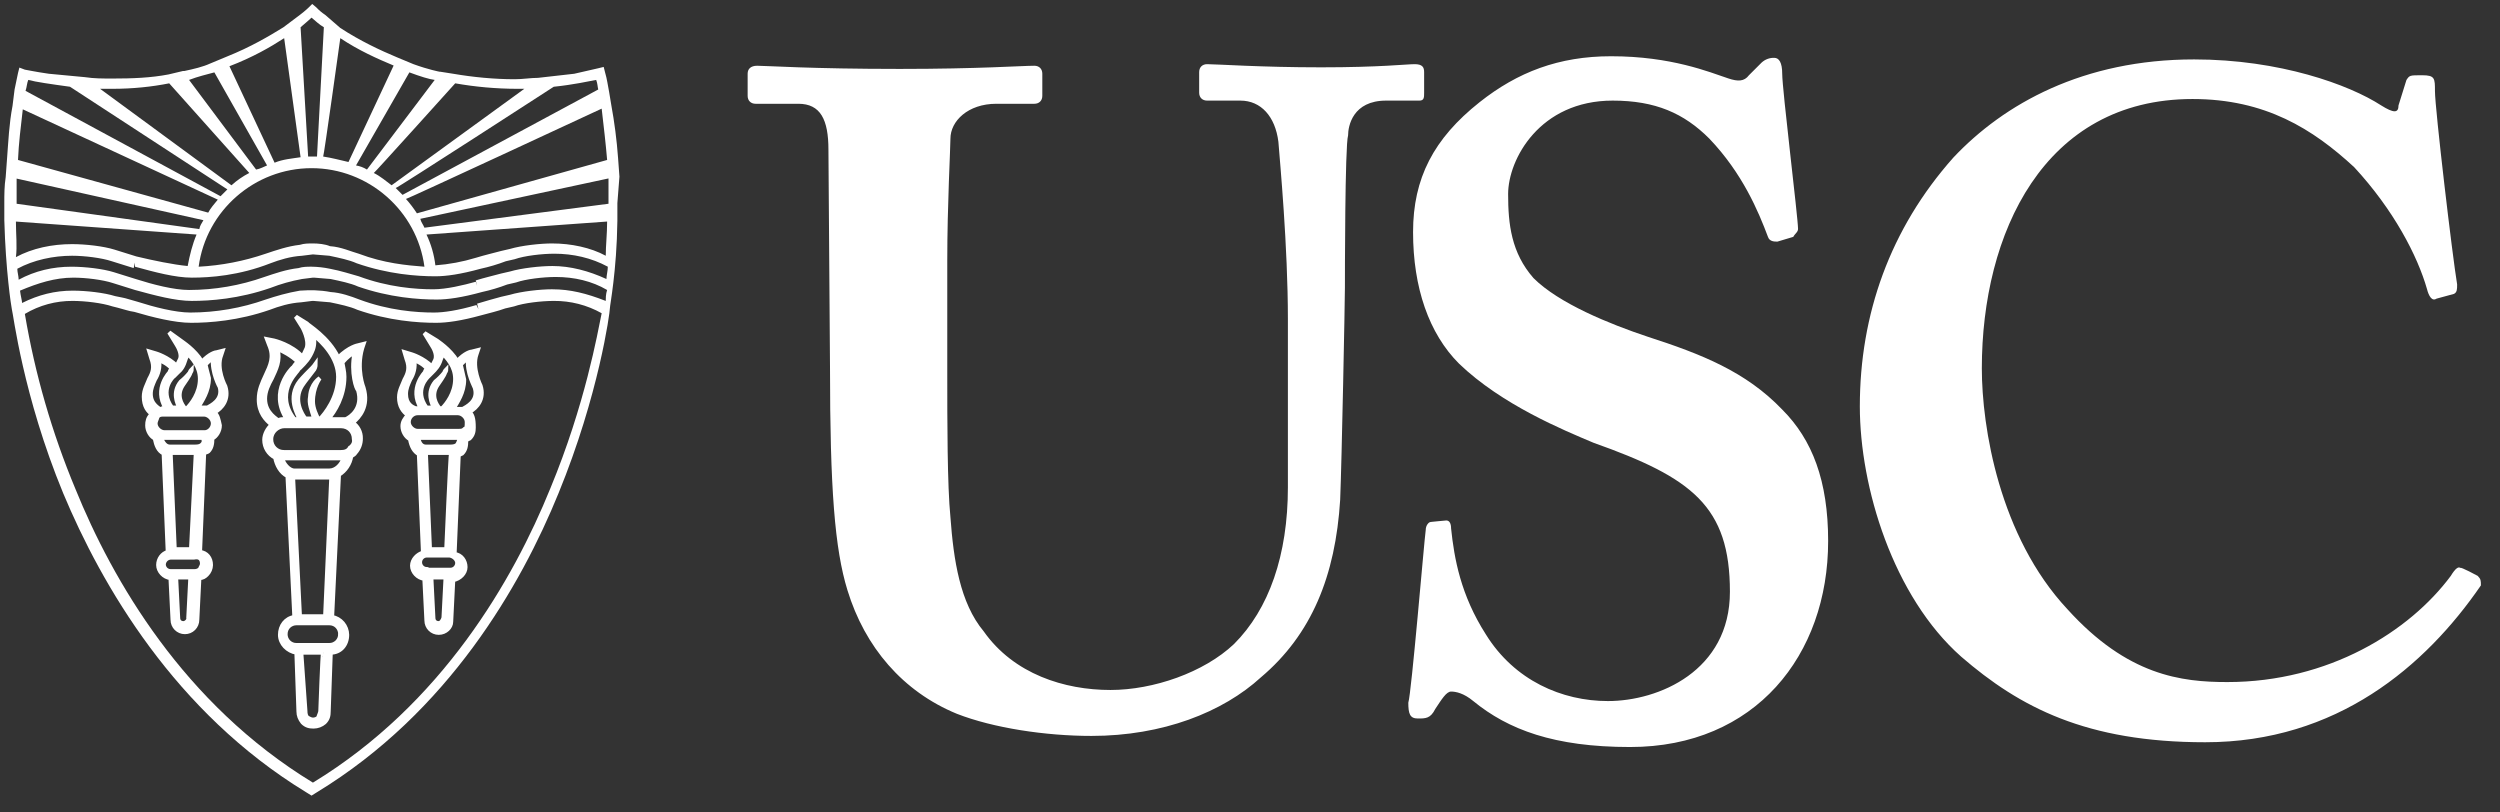 <svg width="120" height="39" viewBox="0 0 120 39" fill="none" xmlns="http://www.w3.org/2000/svg">
<rect x="0" y="0" width="120" height="39" fill="#333333" stroke="none"/>
<g clip-path="url(#clip0_263_4921)">
<g clip-path="url(#clip1_263_4921)">
<g clip-path="url(#clip2_263_4921)">
<path d="M39.765 7.187C39.765 5.742 39.385 4.981 38.32 4.981H36.267C36.039 4.981 35.887 4.829 35.887 4.601V3.536C35.887 3.308 36.039 3.156 36.343 3.156C36.799 3.156 38.929 3.308 43.187 3.308C46.99 3.308 49.043 3.156 49.651 3.156C49.879 3.156 50.031 3.308 50.031 3.536V4.601C50.031 4.829 49.88 4.981 49.651 4.981H47.826C46.457 4.981 45.621 5.818 45.621 6.654C45.621 7.111 45.469 9.848 45.469 12.51V17.985C45.469 20.191 45.469 23.309 45.621 24.83C45.773 26.883 46.077 28.936 47.218 30.305C48.663 32.358 51.096 33.119 53.302 33.119C55.355 33.119 57.788 32.282 59.233 30.913C60.907 29.241 61.819 26.655 61.819 23.385V15.324C61.819 11.826 61.439 7.795 61.363 6.806C61.211 5.59 60.526 4.829 59.538 4.829H57.94C57.711 4.829 57.56 4.677 57.56 4.449V3.46C57.56 3.232 57.711 3.08 57.94 3.08C58.396 3.08 60.525 3.232 63.415 3.232C66.229 3.232 67.522 3.08 67.902 3.08C68.282 3.08 68.358 3.232 68.358 3.46V4.449C68.358 4.677 68.358 4.829 68.13 4.829H66.533C64.936 4.829 64.708 6.046 64.708 6.502C64.556 6.958 64.556 13.346 64.556 13.802C64.556 14.412 64.404 22.168 64.328 23.993C64.1 27.643 62.958 30.457 60.525 32.511C58.7 34.184 55.81 35.324 52.388 35.324C50.183 35.324 47.673 34.944 45.924 34.26C43.338 33.195 41.514 31.066 40.677 28.328C40.068 26.351 39.84 23.461 39.84 17.605L39.765 7.187ZM69.424 24.982C69.576 24.982 69.652 25.134 69.652 25.362C69.804 26.807 70.108 28.556 71.325 30.457C72.694 32.663 74.975 33.651 77.181 33.651C79.614 33.651 83.036 32.206 83.036 28.404C83.036 24.297 81.211 22.928 76.496 21.256C75.051 20.647 72.086 19.43 70.032 17.453C68.587 16.008 67.827 13.803 67.827 11.141C67.827 8.555 68.815 6.654 71.021 4.905C72.846 3.46 74.823 2.7 77.333 2.7C80.223 2.7 82.048 3.46 82.96 3.764C83.417 3.917 83.72 3.917 83.949 3.612L84.557 3.004C84.723 2.851 84.941 2.769 85.166 2.776C85.394 2.776 85.546 3.004 85.546 3.536C85.546 4.296 86.306 10.456 86.306 10.989C86.306 11.141 86.154 11.217 86.078 11.369L85.318 11.597C85.166 11.597 84.938 11.597 84.862 11.369C84.405 10.152 83.645 8.327 82.048 6.654C80.831 5.437 79.462 4.829 77.408 4.829C73.911 4.829 72.39 7.643 72.39 9.316C72.39 10.761 72.542 12.13 73.606 13.346C74.823 14.563 77.256 15.552 79.082 16.16C81.668 16.997 83.797 17.833 85.546 19.658C86.991 21.103 87.751 23.081 87.751 25.97C87.751 31.446 84.253 35.857 78.245 35.857C74.595 35.857 72.39 35.02 70.717 33.651C70.26 33.271 69.88 33.195 69.652 33.195C69.424 33.195 69.196 33.575 68.892 34.032C68.663 34.488 68.435 34.488 68.055 34.488C67.675 34.488 67.599 34.26 67.599 33.728C67.751 33.271 68.359 25.97 68.435 25.438C68.435 25.21 68.587 25.058 68.663 25.058C68.587 25.058 69.423 24.982 69.423 24.982H69.424ZM118.931 27.643C119.083 27.796 119.083 27.872 119.083 28.1C116.421 31.978 112.163 35.628 105.851 35.628C100.147 35.628 96.953 33.955 94.139 31.522C90.869 28.632 89.272 23.385 89.272 19.506C89.272 15.096 90.717 10.989 93.759 7.566C96.193 4.981 99.995 2.852 105.318 2.852C109.425 2.852 112.771 4.069 114.292 5.057C114.9 5.437 115.129 5.437 115.129 5.057L115.509 3.84C115.661 3.612 115.661 3.612 116.269 3.612C116.878 3.612 116.878 3.764 116.878 4.372C116.878 5.209 117.714 12.282 117.942 13.651C117.942 13.879 117.942 14.031 117.79 14.107L116.954 14.335C116.726 14.487 116.574 14.183 116.497 13.879C116.041 12.282 114.9 10.076 112.999 8.023C111.022 6.198 108.741 4.753 105.242 4.753C98.094 4.753 95.128 11.217 95.128 17.681C95.128 20.495 95.965 25.742 99.235 29.241C102.124 32.435 104.71 32.739 106.915 32.739C111.782 32.739 115.661 30.305 117.638 27.643C117.866 27.263 118.018 27.187 118.094 27.263C118.094 27.187 118.931 27.643 118.931 27.643Z" fill="white"/>
<path d="M26.416 23.443C24.643 27.811 21.226 33.789 15.02 37.566C8.812 33.789 5.396 27.844 3.623 23.476C2.496 20.775 1.68 17.954 1.193 15.068C1.887 14.653 2.682 14.437 3.491 14.444C4.083 14.444 4.904 14.543 5.396 14.707L5.659 14.773C5.922 14.838 6.185 14.937 6.447 14.97C7.334 15.232 8.385 15.495 9.173 15.495C10.06 15.495 11.44 15.397 12.95 14.871C13.377 14.707 13.903 14.543 14.461 14.51L14.987 14.444H15.052L15.841 14.51C16.301 14.608 16.793 14.707 17.154 14.871C18.665 15.397 20.044 15.495 20.931 15.495C21.457 15.495 22.146 15.397 23.099 15.134C23.46 15.035 23.887 14.937 24.249 14.805L24.676 14.707C25.136 14.543 25.989 14.444 26.58 14.444C27.385 14.437 28.178 14.64 28.88 15.035C28.682 15.988 28.091 19.403 26.416 23.443ZM0.766 8.565L9.765 10.569C9.666 10.733 9.6 10.831 9.567 10.996L0.798 9.78V8.565M1.094 5.248L10.454 9.583C10.29 9.78 10.093 10.01 9.994 10.207L0.864 7.678C0.897 6.89 0.995 6.102 1.094 5.248ZM1.357 3.836C1.717 3.934 2.407 4.033 3.36 4.164L10.914 9.091L10.586 9.419L1.226 4.361C1.291 4.164 1.291 4 1.356 3.836H1.357ZM5.397 4.263C6.382 4.263 7.301 4.164 8.122 4L11.965 8.302C11.655 8.461 11.368 8.66 11.111 8.894L4.805 4.263H5.397ZM10.29 3.474L12.819 7.941C12.655 8.007 12.49 8.105 12.293 8.138L9.075 3.836C9.502 3.671 9.929 3.573 10.29 3.474ZM13.64 1.832L14.428 7.547C14.001 7.613 13.574 7.645 13.18 7.81L11.013 3.179C12.129 2.752 12.983 2.259 13.64 1.832ZM14.954 0.847C15.151 1.011 15.315 1.175 15.545 1.307L15.216 7.514H14.79L14.428 1.307C14.658 1.11 14.855 0.945 14.954 0.847ZM16.334 1.832C17.22 2.423 18.107 2.817 18.895 3.146L16.727 7.776C16.3 7.678 15.939 7.58 15.512 7.514C15.545 7.514 16.334 1.832 16.334 1.832ZM19.65 3.474C20.176 3.671 20.603 3.803 20.866 3.836L17.614 8.138C17.453 8.039 17.275 7.972 17.089 7.941L19.65 3.474ZM21.85 4C22.826 4.172 23.816 4.26 24.807 4.263H25.168L18.797 8.893C18.534 8.696 18.271 8.467 17.943 8.303C17.975 8.303 21.85 4 21.85 4ZM26.58 4.164C27.533 4.066 28.255 3.901 28.617 3.836C28.682 4 28.682 4.164 28.715 4.296L19.322 9.353L18.994 9.025C19.026 9.058 26.58 4.164 26.58 4.164ZM28.88 5.215C28.978 6.069 29.077 6.89 29.142 7.678L20.012 10.24C19.855 9.996 19.679 9.766 19.486 9.55C19.486 9.583 28.88 5.215 28.88 5.215ZM29.208 9.78L20.373 10.93C20.307 10.766 20.209 10.667 20.176 10.503L29.208 8.565V9.78ZM26.515 11.685C25.924 11.685 25.037 11.784 24.478 11.948L24.051 12.047C23.691 12.145 23.263 12.244 22.836 12.375C22.206 12.567 21.555 12.688 20.898 12.736C20.837 12.223 20.693 11.724 20.471 11.258L29.142 10.634C29.142 11.225 29.076 11.784 29.076 12.276C28.354 11.882 27.401 11.686 26.515 11.686V11.685ZM26.515 12.769C25.924 12.769 25.037 12.868 24.478 13.032L24.051 13.13C23.691 13.229 23.263 13.327 22.836 13.459L22.902 13.721L22.836 13.524C22.246 13.689 21.424 13.886 20.8 13.886C19.946 13.886 18.632 13.787 17.22 13.262C16.859 13.163 16.366 12.999 15.84 12.901C15.549 12.839 15.252 12.805 14.954 12.801C14.757 12.801 14.527 12.801 14.33 12.868C13.739 12.933 13.18 13.13 12.688 13.295C11.528 13.706 10.306 13.917 9.075 13.919C8.352 13.919 7.335 13.656 6.513 13.393L5.462 13.065C4.936 12.9 4.082 12.802 3.426 12.802C2.539 12.802 1.685 12.999 0.896 13.426C0.896 13.262 0.831 13.065 0.831 12.9C1.619 12.473 2.571 12.276 3.459 12.276C4.049 12.276 4.871 12.375 5.363 12.539L6.414 12.868L6.48 12.605V12.802C7.433 13.065 8.418 13.327 9.206 13.327C10.093 13.327 11.472 13.229 12.983 12.637C13.41 12.474 13.936 12.309 14.494 12.277L15.02 12.211L15.808 12.276C16.268 12.375 16.76 12.473 17.122 12.638C18.632 13.163 20.012 13.262 20.898 13.262C21.424 13.262 22.114 13.163 23.066 12.901C23.479 12.811 23.886 12.69 24.281 12.539L24.708 12.441C25.168 12.276 26.022 12.178 26.613 12.178C27.5 12.178 28.387 12.375 29.175 12.802C29.175 12.999 29.109 13.229 29.109 13.393C28.255 12.999 27.369 12.769 26.515 12.769ZM15.02 11.685C14.822 11.685 14.592 11.685 14.395 11.751C13.805 11.817 13.245 12.014 12.753 12.178C11.714 12.534 10.631 12.744 9.535 12.802C9.895 10.109 12.228 8.072 14.954 8.072C17.68 8.072 20.012 10.109 20.373 12.802C19.519 12.736 18.435 12.638 17.22 12.178C16.859 12.079 16.366 11.849 15.84 11.817C15.61 11.718 15.282 11.685 15.02 11.685ZM0.764 10.635L9.435 11.258C9.238 11.718 9.107 12.244 9.008 12.769C8.318 12.703 7.366 12.506 6.545 12.309L5.494 11.981C4.968 11.817 4.114 11.718 3.458 11.718C2.505 11.718 1.553 11.915 0.764 12.342C0.83 11.817 0.764 11.259 0.764 10.635ZM26.514 13.885C25.923 13.885 25.036 13.985 24.477 14.149L24.05 14.247C23.69 14.346 23.328 14.444 22.9 14.576L22.967 14.838L22.868 14.641C21.981 14.904 21.292 15.002 20.832 15.002C19.978 15.002 18.664 14.904 17.252 14.378C16.825 14.214 16.365 14.05 15.872 14.018C15.347 13.918 14.887 13.918 14.394 13.951C13.804 14.05 13.244 14.214 12.752 14.378C11.592 14.789 10.37 15 9.139 15.002C8.417 15.002 7.399 14.74 6.578 14.477C6.315 14.411 6.052 14.313 5.855 14.28L5.527 14.214C5.001 14.05 4.147 13.951 3.49 13.951C2.636 13.951 1.848 14.149 1.06 14.543C1.06 14.444 0.994 14.214 0.961 13.951C1.815 13.591 2.636 13.327 3.523 13.327C4.114 13.327 4.935 13.426 5.428 13.59L6.479 13.919C7.432 14.181 8.417 14.444 9.205 14.444C10.092 14.444 11.471 14.346 12.982 13.82C13.471 13.63 13.977 13.487 14.493 13.393L15.019 13.327H15.084L15.872 13.393C16.332 13.492 16.825 13.59 17.186 13.754C18.697 14.28 20.076 14.378 20.963 14.378C21.489 14.378 22.178 14.28 23.131 14.018C23.544 13.928 23.951 13.807 24.346 13.656L24.773 13.557C25.233 13.393 26.087 13.295 26.678 13.295C27.565 13.295 28.418 13.492 29.141 13.919C29.075 14.116 29.075 14.346 29.075 14.444C28.155 14.083 27.368 13.886 26.514 13.886V13.885ZM29.732 8.467L29.667 7.58C29.604 6.721 29.494 5.865 29.338 5.018L29.24 4.427C29.174 4.098 29.141 3.803 29.043 3.474L28.977 3.212L28.714 3.277C28.714 3.277 28.287 3.376 27.564 3.54L25.824 3.737C25.463 3.737 25.101 3.803 24.707 3.803C23.722 3.803 22.704 3.704 21.751 3.54L21.127 3.442H21.095C21.095 3.442 20.569 3.343 19.847 3.08L19.058 2.752C18.27 2.423 17.285 1.964 16.332 1.34L15.61 0.715C15.454 0.612 15.311 0.491 15.183 0.355L14.987 0.19L14.822 0.354C14.822 0.354 14.658 0.518 14.395 0.715L13.607 1.307C12.917 1.734 12.031 2.259 10.881 2.719L10.093 3.047C9.732 3.212 9.305 3.31 8.845 3.409H8.779L8.089 3.573C7.236 3.737 6.349 3.77 5.396 3.77C4.936 3.77 4.51 3.77 4.083 3.704L2.342 3.54C1.652 3.442 1.225 3.343 1.192 3.343L0.93 3.244L0.864 3.507L0.7 4.295L0.601 5.084C0.437 5.938 0.404 6.759 0.338 7.613L0.273 8.499C0.207 8.926 0.207 9.353 0.207 9.715V10.569C0.273 12.999 0.535 14.674 0.568 14.839C0.634 15.035 1.094 18.977 3.032 23.673C4.871 28.074 8.385 34.183 14.691 38.026L14.954 38.19L15.216 38.026C21.523 34.183 25.004 28.107 26.81 23.673C28.748 18.943 29.274 15.003 29.274 14.805C29.274 14.641 29.602 13.032 29.634 10.601V9.747L29.734 8.467H29.732Z" fill="white"/>
<path d="M22.31 20.586C22.211 20.685 22.146 20.685 21.981 20.685H20.044C19.847 20.685 19.617 20.488 19.617 20.258C19.617 20.028 19.814 19.831 20.044 19.831H21.981C22.178 19.831 22.408 20.028 22.408 20.258C22.408 20.455 22.408 20.553 22.31 20.586ZM21.949 21.341C21.883 21.407 21.784 21.44 21.62 21.44H20.438C20.241 21.44 20.109 21.276 20.077 21.013H22.08C22.047 21.112 22.014 21.243 21.949 21.341ZM21.423 26.367H20.635L20.438 21.736H21.653C21.62 21.768 21.423 26.367 21.423 26.367ZM21.949 27.023C21.948 27.11 21.914 27.193 21.852 27.255C21.791 27.317 21.707 27.352 21.62 27.352H20.47V27.516V27.319C20.386 27.314 20.307 27.277 20.249 27.216C20.191 27.155 20.159 27.074 20.159 26.99C20.159 26.906 20.191 26.825 20.249 26.764C20.307 26.703 20.386 26.666 20.47 26.662H21.587C21.784 26.695 21.949 26.859 21.949 27.023ZM21.062 29.913C20.898 29.913 20.799 29.815 20.799 29.651L20.701 27.713H21.391L21.291 29.651C21.259 29.782 21.161 29.914 21.061 29.914L21.062 29.913ZM19.485 18.911C19.485 18.648 19.584 18.451 19.682 18.221C19.847 17.959 19.945 17.631 19.88 17.269C20.077 17.367 20.306 17.466 20.503 17.696C20.438 17.762 20.405 17.794 20.405 17.86C20.405 17.86 19.617 18.648 20.208 19.6H19.945C19.781 19.535 19.485 19.404 19.485 18.911ZM21.16 17.236C21.192 17.181 21.209 17.119 21.209 17.055C21.209 16.992 21.192 16.929 21.16 16.875C21.489 17.203 21.85 17.597 21.85 18.189C21.85 18.879 21.423 19.404 21.226 19.601H21.095C20.93 19.404 20.668 18.977 20.996 18.484C21.062 18.386 21.325 18.024 21.357 17.893C21.423 17.794 21.423 17.729 21.423 17.729C21.357 17.794 21.325 17.893 21.325 17.893C21.199 18.051 21.056 18.194 20.898 18.32C20.471 18.845 20.733 19.37 20.832 19.568H20.471C19.847 18.714 20.536 18.09 20.569 18.058L20.733 17.893C20.898 17.729 21.062 17.565 21.16 17.236ZM22.113 17.499C22.277 17.335 22.376 17.236 22.474 17.17C22.376 17.893 22.802 18.583 22.802 18.648C22.967 19.272 22.376 19.535 22.212 19.634H21.752C21.949 19.305 22.277 18.845 22.277 18.221L22.113 17.499ZM22.54 19.765C22.901 19.568 23.262 19.141 23.065 18.517C23.065 18.517 22.638 17.663 22.868 17.007L22.934 16.809L22.671 16.875C22.605 16.875 22.31 16.941 21.949 17.335C21.587 16.743 20.996 16.382 20.963 16.349L20.373 15.988L20.733 16.579C20.799 16.678 20.996 17.006 20.898 17.269L20.733 17.597C20.306 17.17 19.748 17.007 19.748 17.007L19.42 16.907L19.518 17.237C19.682 17.663 19.584 17.926 19.42 18.221C19.321 18.484 19.157 18.747 19.157 19.075C19.157 19.502 19.354 19.765 19.584 19.929C19.42 20.094 19.321 20.258 19.321 20.455C19.321 20.717 19.485 20.98 19.682 21.079C19.748 21.44 19.88 21.669 20.109 21.801L20.306 26.531C20.044 26.597 19.781 26.859 19.781 27.155C19.781 27.45 20.044 27.746 20.372 27.779L20.471 29.782C20.471 30.111 20.733 30.373 21.061 30.373C21.391 30.373 21.653 30.111 21.653 29.848L21.752 27.844C22.08 27.779 22.342 27.516 22.342 27.221C22.342 26.925 22.146 26.629 21.817 26.597L22.014 21.867C22.08 21.801 22.113 21.801 22.179 21.768C22.343 21.604 22.376 21.408 22.376 21.145C22.441 21.079 22.474 21.079 22.54 21.045C22.704 20.882 22.737 20.717 22.737 20.52C22.737 20.06 22.671 19.93 22.54 19.765ZM9.83 20.75H7.891C7.693 20.75 7.464 20.553 7.464 20.323C7.464 20.225 7.529 20.126 7.562 19.995C7.661 19.896 7.726 19.896 7.891 19.896H9.795C9.993 19.896 10.222 20.094 10.222 20.323C10.222 20.553 10.025 20.75 9.828 20.75H9.83ZM9.698 21.341C9.632 21.407 9.534 21.44 9.37 21.44H8.154C7.957 21.44 7.826 21.276 7.727 21.013H9.731C9.829 21.177 9.764 21.276 9.698 21.341ZM9.172 26.367H8.384L8.187 21.736H9.402L9.172 26.367ZM9.698 27.057C9.698 27.155 9.632 27.22 9.599 27.319C9.528 27.384 9.434 27.42 9.337 27.418H8.187C8.1 27.417 8.016 27.382 7.955 27.321C7.894 27.259 7.859 27.176 7.859 27.089C7.859 26.925 8.023 26.761 8.187 26.761H9.304C9.599 26.695 9.698 26.859 9.698 27.056V27.057ZM8.811 29.914C8.647 29.914 8.548 29.815 8.548 29.651L8.45 27.713H9.14L9.041 29.651C9.074 29.782 8.91 29.914 8.811 29.914ZM7.235 18.91C7.235 18.647 7.333 18.45 7.432 18.22C7.596 17.958 7.694 17.63 7.629 17.268C7.826 17.366 8.056 17.465 8.253 17.695C8.187 17.761 8.154 17.793 8.154 17.859C8.154 17.859 7.366 18.647 7.957 19.599H7.86C7.794 19.599 7.761 19.599 7.695 19.666C7.663 19.6 7.235 19.436 7.235 18.91ZM8.91 17.235C8.942 17.18 8.959 17.118 8.959 17.054C8.959 16.991 8.942 16.928 8.91 16.874C9.238 17.202 9.6 17.596 9.6 18.188C9.6 18.878 9.172 19.403 8.975 19.6H8.877C8.713 19.403 8.45 18.976 8.778 18.483C8.844 18.385 9.107 18.023 9.14 17.892C9.205 17.793 9.205 17.728 9.205 17.728C9.14 17.793 9.107 17.892 9.107 17.892C8.981 18.05 8.838 18.193 8.68 18.319C8.253 18.844 8.516 19.369 8.614 19.567H8.253C7.629 18.713 8.319 18.057 8.351 18.057L8.516 17.892C8.713 17.728 8.811 17.564 8.91 17.235ZM9.862 17.498C10.026 17.334 10.125 17.235 10.223 17.169C10.158 17.892 10.552 18.582 10.552 18.582C10.716 19.206 10.125 19.468 9.961 19.567H9.5C9.697 19.238 10.025 18.779 10.025 18.155C9.96 17.925 9.861 17.498 9.861 17.498H9.862ZM10.289 19.797C10.65 19.6 11.012 19.173 10.815 18.549C10.815 18.549 10.355 17.695 10.618 17.038L10.683 16.841L10.421 16.907C10.355 16.907 10.059 16.972 9.698 17.367C9.337 16.775 8.745 16.414 8.713 16.381L8.121 15.954L8.483 16.545C8.548 16.644 8.745 17.005 8.647 17.235L8.483 17.564C8.056 17.137 7.497 16.972 7.497 16.972L7.169 16.874L7.268 17.202C7.432 17.629 7.333 17.892 7.169 18.187C7.07 18.45 6.906 18.713 6.906 19.041C6.906 19.501 7.103 19.764 7.333 19.895H7.268C7.103 20.06 7.07 20.224 7.07 20.421C7.07 20.684 7.235 20.946 7.432 21.045C7.497 21.373 7.596 21.636 7.859 21.767L8.056 26.497C7.793 26.563 7.596 26.825 7.596 27.121C7.596 27.417 7.859 27.712 8.187 27.745L8.286 29.748C8.286 30.077 8.548 30.34 8.876 30.34C8.954 30.34 9.031 30.325 9.103 30.296C9.174 30.266 9.24 30.223 9.295 30.168C9.35 30.113 9.394 30.047 9.423 29.975C9.453 29.904 9.468 29.826 9.468 29.749L9.567 27.745C9.731 27.745 9.829 27.679 9.927 27.581C10.05 27.459 10.121 27.294 10.125 27.121C10.125 26.793 9.928 26.53 9.599 26.497L9.796 21.767C9.862 21.702 9.961 21.702 9.994 21.669C10.158 21.505 10.191 21.308 10.191 21.045C10.388 20.946 10.551 20.684 10.551 20.421C10.486 20.125 10.453 19.928 10.289 19.797ZM16.792 21.505C16.694 21.669 16.529 21.702 16.365 21.702H13.64C13.557 21.704 13.475 21.69 13.398 21.66C13.321 21.63 13.251 21.584 13.192 21.525C13.134 21.467 13.088 21.397 13.058 21.32C13.027 21.243 13.013 21.16 13.016 21.078C13.016 20.717 13.345 20.454 13.64 20.454H16.366C16.728 20.454 16.99 20.716 16.99 21.078C17.023 21.242 16.956 21.373 16.792 21.505ZM15.807 22.589H14.132C13.869 22.589 13.606 22.26 13.541 21.997H16.497C16.398 22.293 16.135 22.589 15.807 22.589ZM15.61 29.584H14.395L14.066 22.917H15.906L15.61 29.584ZM16.332 30.438C16.333 30.507 16.32 30.576 16.294 30.64C16.268 30.704 16.229 30.763 16.18 30.812C16.131 30.861 16.073 30.899 16.009 30.926C15.945 30.952 15.876 30.965 15.807 30.964H14.23C14.161 30.965 14.092 30.952 14.027 30.926C13.963 30.899 13.905 30.861 13.856 30.812C13.807 30.763 13.768 30.704 13.742 30.64C13.716 30.576 13.704 30.507 13.705 30.438C13.705 30.11 13.968 29.913 14.23 29.913H15.807C16.135 29.913 16.332 30.175 16.332 30.438ZM15.38 34.117C15.38 34.215 15.314 34.314 15.281 34.445C15.21 34.511 15.116 34.546 15.019 34.544C14.92 34.544 14.822 34.478 14.756 34.445C14.69 34.379 14.657 34.281 14.657 34.117L14.46 31.325H15.511C15.478 31.325 15.38 34.117 15.38 34.117ZM12.72 19.14C12.72 18.779 12.884 18.45 13.048 18.155C13.245 17.728 13.475 17.301 13.311 16.742C13.573 16.841 14.001 17.071 14.296 17.366L14.198 17.465C14.132 17.531 14.099 17.629 14.033 17.662C14.033 17.662 12.883 18.779 13.771 20.125H13.606C13.508 20.125 13.442 20.125 13.344 20.191C13.344 20.125 12.72 19.863 12.72 19.14ZM15.019 16.775C15.101 16.541 15.101 16.286 15.019 16.053C15.479 16.414 16.234 17.169 16.234 18.089C16.234 19.074 15.61 19.863 15.347 20.125H15.281C15.183 19.928 15.019 19.6 15.019 19.271C15.019 18.581 15.347 18.155 15.347 18.155C15.347 18.155 14.92 18.417 14.887 19.041C14.821 19.37 14.953 19.666 15.084 20.093H14.657C14.493 19.895 14.067 19.206 14.493 18.516C14.592 18.352 15.019 17.826 15.084 17.728C15.15 17.629 15.15 17.465 15.15 17.465C15.101 17.535 15.046 17.601 14.986 17.662C14.887 17.761 14.526 18.122 14.395 18.286C13.771 19.074 14.296 19.928 14.395 20.126H14.132C13.179 18.91 14.198 17.925 14.23 17.859C14.296 17.793 14.329 17.695 14.395 17.662C14.657 17.399 14.855 17.202 15.019 16.775ZM17.022 16.94C16.825 17.892 17.121 18.713 17.186 18.713C17.449 19.6 16.825 20.027 16.596 20.125H15.741C16.07 19.764 16.529 19.009 16.529 18.089C16.529 17.826 16.464 17.629 16.431 17.399C16.661 17.137 16.858 16.973 17.022 16.94ZM16.924 20.29C17.252 20.027 17.712 19.501 17.449 18.615C17.449 18.615 17.088 17.728 17.383 16.71L17.449 16.512L17.186 16.578C17.186 16.578 16.759 16.644 16.234 17.169C15.774 16.184 14.756 15.593 14.723 15.527L14.197 15.199L14.526 15.724C14.526 15.724 14.854 16.315 14.723 16.71C14.657 16.874 14.559 17.038 14.526 17.137C14.001 16.545 13.146 16.348 13.146 16.348L12.818 16.283L12.917 16.545C13.179 17.136 12.982 17.531 12.752 18.023C12.588 18.385 12.424 18.713 12.424 19.173C12.424 19.797 12.752 20.158 13.048 20.388C12.851 20.552 12.687 20.848 12.687 21.111C12.687 21.471 12.884 21.801 13.212 21.965C13.278 22.325 13.475 22.687 13.803 22.851L14.132 29.617C13.705 29.683 13.442 30.044 13.442 30.471C13.442 30.898 13.803 31.259 14.23 31.325L14.329 34.15C14.329 34.347 14.395 34.51 14.526 34.675C14.69 34.839 14.854 34.872 15.052 34.872C15.245 34.871 15.431 34.801 15.577 34.675C15.741 34.511 15.774 34.347 15.774 34.15L15.873 31.325C16.333 31.325 16.661 30.964 16.661 30.471C16.658 30.267 16.584 30.07 16.453 29.914C16.321 29.758 16.139 29.653 15.938 29.617L16.267 22.786C16.423 22.689 16.557 22.56 16.658 22.407C16.76 22.253 16.828 22.08 16.857 21.899C16.957 21.833 17.022 21.8 17.055 21.735C17.227 21.547 17.322 21.3 17.318 21.045C17.322 20.895 17.287 20.748 17.218 20.616C17.149 20.483 17.047 20.371 16.923 20.289L16.924 20.29Z" fill="white"/>
<path d="M8.187 27.418H9.337C9.434 27.42 9.528 27.384 9.599 27.319C9.632 27.22 9.698 27.155 9.698 27.056C9.698 26.859 9.599 26.695 9.304 26.761H8.187C8.102 26.767 8.022 26.803 7.961 26.863C7.901 26.924 7.865 27.004 7.859 27.089C7.859 27.176 7.894 27.259 7.955 27.321C8.017 27.382 8.1 27.417 8.187 27.418ZM8.187 27.418V27.582M22.31 20.586C22.211 20.685 22.146 20.685 21.981 20.685H20.044C19.847 20.685 19.617 20.488 19.617 20.258C19.617 20.028 19.814 19.831 20.044 19.831H21.981C22.178 19.831 22.408 20.028 22.408 20.258C22.408 20.455 22.408 20.553 22.31 20.586ZM21.949 21.341C21.883 21.407 21.784 21.44 21.62 21.44H20.438C20.241 21.44 20.109 21.276 20.077 21.013H22.08C22.047 21.112 22.014 21.243 21.949 21.341ZM21.423 26.367H20.635L20.438 21.736H21.653C21.62 21.768 21.423 26.367 21.423 26.367ZM21.949 27.023C21.948 27.11 21.914 27.193 21.852 27.255C21.791 27.317 21.707 27.352 21.62 27.352H20.47V27.516V27.319C20.386 27.314 20.307 27.277 20.249 27.216C20.191 27.155 20.159 27.074 20.159 26.99C20.159 26.906 20.191 26.825 20.249 26.764C20.307 26.703 20.386 26.666 20.47 26.662H21.587C21.784 26.695 21.949 26.859 21.949 27.023ZM21.062 29.913C20.898 29.913 20.799 29.815 20.799 29.651L20.701 27.713H21.391L21.291 29.651C21.259 29.782 21.161 29.914 21.061 29.914L21.062 29.913ZM19.485 18.911C19.485 18.648 19.584 18.451 19.682 18.221C19.847 17.959 19.945 17.631 19.88 17.269C20.077 17.367 20.306 17.466 20.503 17.696C20.438 17.762 20.405 17.794 20.405 17.86C20.405 17.86 19.617 18.648 20.208 19.6H19.945C19.781 19.535 19.485 19.404 19.485 18.911ZM21.16 17.236C21.192 17.181 21.209 17.119 21.209 17.055C21.209 16.992 21.192 16.929 21.16 16.875C21.489 17.203 21.85 17.597 21.85 18.189C21.85 18.879 21.423 19.404 21.226 19.601H21.095C20.93 19.404 20.668 18.977 20.996 18.484C21.062 18.386 21.325 18.024 21.357 17.893C21.423 17.794 21.423 17.729 21.423 17.729C21.357 17.794 21.325 17.893 21.325 17.893C21.199 18.051 21.056 18.194 20.898 18.32C20.471 18.845 20.733 19.37 20.832 19.568H20.471C19.847 18.714 20.536 18.09 20.569 18.058L20.733 17.893C20.898 17.729 21.062 17.565 21.16 17.236ZM22.113 17.499C22.277 17.335 22.376 17.236 22.474 17.17C22.376 17.893 22.802 18.583 22.802 18.648C22.967 19.272 22.376 19.535 22.212 19.634H21.752C21.949 19.305 22.277 18.845 22.277 18.221L22.113 17.499ZM22.54 19.765C22.901 19.568 23.262 19.141 23.065 18.517C23.065 18.517 22.638 17.663 22.868 17.007L22.934 16.809L22.671 16.875C22.605 16.875 22.31 16.941 21.949 17.335C21.587 16.743 20.996 16.382 20.963 16.349L20.373 15.988L20.733 16.579C20.799 16.678 20.996 17.006 20.898 17.269L20.733 17.597C20.306 17.17 19.748 17.007 19.748 17.007L19.42 16.907L19.518 17.237C19.682 17.663 19.584 17.926 19.42 18.221C19.321 18.484 19.157 18.747 19.157 19.075C19.157 19.502 19.354 19.765 19.584 19.929C19.42 20.094 19.321 20.258 19.321 20.455C19.321 20.717 19.485 20.98 19.682 21.079C19.748 21.44 19.88 21.669 20.109 21.801L20.306 26.531C20.044 26.597 19.781 26.859 19.781 27.155C19.781 27.45 20.044 27.746 20.372 27.779L20.471 29.782C20.471 30.111 20.733 30.373 21.061 30.373C21.391 30.373 21.653 30.111 21.653 29.848L21.752 27.844C22.08 27.779 22.342 27.516 22.342 27.221C22.342 26.925 22.146 26.629 21.817 26.597L22.014 21.867C22.08 21.801 22.113 21.801 22.179 21.768C22.343 21.604 22.376 21.408 22.376 21.145C22.441 21.079 22.474 21.079 22.54 21.045C22.704 20.882 22.737 20.717 22.737 20.52C22.737 20.06 22.671 19.93 22.54 19.765ZM9.83 20.75H7.891C7.693 20.75 7.464 20.553 7.464 20.323C7.464 20.225 7.529 20.126 7.562 19.995C7.661 19.896 7.726 19.896 7.891 19.896H9.795C9.993 19.896 10.222 20.094 10.222 20.323C10.222 20.553 10.025 20.75 9.828 20.75H9.83ZM9.698 21.341C9.632 21.407 9.534 21.44 9.37 21.44H8.154C7.957 21.44 7.826 21.276 7.727 21.013H9.731C9.829 21.177 9.764 21.276 9.698 21.341ZM9.172 26.367H8.384L8.187 21.736H9.402L9.172 26.367ZM8.812 29.914C8.647 29.914 8.548 29.815 8.548 29.651L8.45 27.713H9.14L9.041 29.651C9.074 29.782 8.91 29.914 8.811 29.914H8.812ZM7.234 18.91C7.234 18.647 7.332 18.45 7.431 18.22C7.595 17.958 7.693 17.63 7.628 17.268C7.825 17.366 8.055 17.465 8.252 17.695C8.186 17.761 8.153 17.793 8.153 17.859C8.153 17.859 7.365 18.647 7.956 19.599H7.86C7.794 19.599 7.761 19.599 7.695 19.666C7.663 19.6 7.234 19.436 7.234 18.91ZM8.909 17.235C8.941 17.18 8.958 17.118 8.958 17.054C8.958 16.991 8.941 16.928 8.909 16.874C9.237 17.202 9.599 17.596 9.599 18.188C9.599 18.878 9.171 19.403 8.974 19.6H8.876C8.712 19.403 8.449 18.976 8.777 18.483C8.843 18.385 9.106 18.023 9.139 17.892C9.204 17.793 9.204 17.728 9.204 17.728C9.139 17.793 9.106 17.892 9.106 17.892C8.98 18.05 8.837 18.193 8.679 18.319C8.252 18.844 8.515 19.369 8.613 19.567H8.252C7.628 18.713 8.318 18.057 8.35 18.057L8.515 17.892C8.712 17.728 8.81 17.564 8.909 17.235ZM9.861 17.498C10.025 17.334 10.124 17.235 10.222 17.169C10.157 17.892 10.551 18.582 10.551 18.582C10.715 19.206 10.124 19.468 9.96 19.567H9.5C9.697 19.238 10.025 18.779 10.025 18.155C9.96 17.925 9.861 17.498 9.861 17.498ZM10.288 19.797C10.649 19.6 11.011 19.173 10.814 18.549C10.814 18.549 10.354 17.695 10.617 17.038L10.682 16.841L10.42 16.907C10.354 16.907 10.058 16.972 9.697 17.367C9.336 16.775 8.744 16.414 8.712 16.381L8.12 15.954L8.482 16.545C8.547 16.644 8.744 17.005 8.646 17.235L8.482 17.564C8.055 17.137 7.496 16.972 7.496 16.972L7.168 16.874L7.267 17.202C7.431 17.629 7.332 17.892 7.168 18.187C7.069 18.45 6.905 18.713 6.905 19.041C6.905 19.501 7.102 19.764 7.332 19.895H7.267C7.102 20.06 7.069 20.224 7.069 20.421C7.069 20.684 7.234 20.946 7.431 21.045C7.496 21.373 7.595 21.636 7.858 21.767L8.055 26.497C7.792 26.563 7.595 26.825 7.595 27.121C7.595 27.417 7.858 27.712 8.186 27.745L8.285 29.748C8.285 30.077 8.547 30.34 8.875 30.34C8.953 30.34 9.03 30.325 9.102 30.296C9.174 30.266 9.239 30.223 9.294 30.168C9.349 30.113 9.393 30.047 9.422 29.975C9.452 29.904 9.467 29.826 9.467 29.749L9.566 27.745C9.73 27.745 9.828 27.679 9.926 27.581C10.049 27.459 10.12 27.294 10.124 27.121C10.124 26.793 9.927 26.53 9.598 26.497L9.795 21.767C9.861 21.702 9.96 21.702 9.993 21.669C10.157 21.505 10.19 21.308 10.19 21.045C10.387 20.946 10.55 20.684 10.55 20.421C10.485 20.125 10.452 19.928 10.288 19.797ZM16.791 21.505C16.693 21.669 16.528 21.702 16.364 21.702H13.64C13.557 21.704 13.475 21.69 13.398 21.66C13.321 21.63 13.251 21.584 13.192 21.525C13.134 21.467 13.088 21.397 13.058 21.32C13.027 21.243 13.013 21.16 13.016 21.078C13.016 20.717 13.345 20.454 13.64 20.454H16.366C16.728 20.454 16.99 20.716 16.99 21.078C17.023 21.242 16.957 21.373 16.793 21.505H16.791ZM15.806 22.589H14.131C13.868 22.589 13.605 22.26 13.54 21.997H16.496C16.397 22.293 16.134 22.589 15.806 22.589ZM15.609 29.584H14.394L14.065 22.917H15.905L15.609 29.584ZM16.331 30.438C16.332 30.507 16.319 30.576 16.293 30.64C16.267 30.704 16.228 30.763 16.18 30.812C16.131 30.861 16.072 30.899 16.008 30.926C15.944 30.952 15.875 30.965 15.806 30.964H14.23C14.161 30.965 14.092 30.952 14.027 30.926C13.963 30.899 13.905 30.861 13.856 30.812C13.807 30.763 13.768 30.704 13.742 30.64C13.716 30.576 13.704 30.507 13.705 30.438C13.705 30.11 13.968 29.913 14.23 29.913H15.807C16.135 29.913 16.332 30.175 16.332 30.438H16.331ZM15.379 34.117C15.379 34.215 15.313 34.314 15.28 34.445C15.209 34.511 15.115 34.546 15.018 34.544C14.919 34.544 14.821 34.478 14.755 34.445C14.689 34.379 14.656 34.281 14.656 34.117L14.459 31.325H15.51C15.477 31.325 15.379 34.117 15.379 34.117ZM12.72 19.14C12.72 18.779 12.884 18.45 13.048 18.155C13.245 17.728 13.475 17.301 13.311 16.742C13.573 16.841 14.001 17.071 14.296 17.366L14.198 17.465C14.132 17.531 14.099 17.629 14.033 17.662C14.033 17.662 12.883 18.779 13.771 20.125H13.606C13.508 20.125 13.442 20.125 13.344 20.191C13.344 20.125 12.72 19.863 12.72 19.14ZM15.019 16.775C15.101 16.541 15.101 16.286 15.019 16.053C15.479 16.414 16.234 17.169 16.234 18.089C16.234 19.074 15.61 19.863 15.347 20.125H15.281C15.183 19.928 15.019 19.6 15.019 19.271C15.019 18.581 15.347 18.155 15.347 18.155C15.347 18.155 14.92 18.417 14.887 19.041C14.821 19.37 14.953 19.666 15.084 20.093H14.657C14.493 19.895 14.067 19.206 14.493 18.516C14.592 18.352 15.019 17.826 15.084 17.728C15.15 17.629 15.15 17.465 15.15 17.465C15.101 17.535 15.046 17.601 14.986 17.662C14.887 17.761 14.526 18.122 14.395 18.286C13.771 19.074 14.296 19.928 14.395 20.126H14.132C13.179 18.91 14.198 17.925 14.23 17.859C14.296 17.793 14.329 17.695 14.395 17.662C14.657 17.399 14.855 17.202 15.019 16.775ZM17.022 16.94C16.825 17.892 17.121 18.713 17.186 18.713C17.449 19.6 16.825 20.027 16.596 20.125H15.741C16.07 19.764 16.529 19.009 16.529 18.089C16.529 17.826 16.464 17.629 16.431 17.399C16.661 17.137 16.858 16.973 17.022 16.94ZM16.924 20.29C17.252 20.027 17.712 19.501 17.449 18.615C17.449 18.615 17.088 17.728 17.383 16.71L17.449 16.512L17.186 16.578C17.186 16.578 16.759 16.644 16.234 17.169C15.774 16.184 14.756 15.593 14.723 15.527L14.197 15.199L14.526 15.724C14.526 15.724 14.854 16.315 14.723 16.71C14.657 16.874 14.559 17.038 14.526 17.137C14.001 16.545 13.146 16.348 13.146 16.348L12.818 16.283L12.917 16.545C13.179 17.136 12.982 17.531 12.752 18.023C12.588 18.385 12.424 18.713 12.424 19.173C12.424 19.797 12.752 20.158 13.048 20.388C12.851 20.552 12.687 20.848 12.687 21.111C12.687 21.471 12.884 21.801 13.212 21.965C13.278 22.325 13.475 22.687 13.803 22.851L14.132 29.617C13.705 29.683 13.442 30.044 13.442 30.471C13.442 30.898 13.803 31.259 14.23 31.325L14.329 34.15C14.329 34.347 14.395 34.51 14.526 34.675C14.69 34.839 14.854 34.872 15.052 34.872C15.245 34.871 15.431 34.801 15.577 34.675C15.741 34.511 15.774 34.347 15.774 34.15L15.873 31.325C16.333 31.325 16.661 30.964 16.661 30.471C16.658 30.267 16.584 30.07 16.453 29.914C16.321 29.758 16.139 29.653 15.938 29.617L16.267 22.786C16.423 22.689 16.557 22.56 16.658 22.407C16.76 22.253 16.828 22.08 16.857 21.899C16.957 21.833 17.022 21.8 17.055 21.735C17.227 21.547 17.322 21.3 17.318 21.045C17.322 20.895 17.287 20.748 17.218 20.616C17.149 20.483 17.047 20.371 16.923 20.289L16.924 20.29Z" stroke="white" stroke-width="0.2"/>
</g>
</g>
</g>
<defs>
<clipPath id="clip0_263_4921">
<rect width="120" height="38" fill="white" transform="translate(0 0.19)"/>
</clipPath>
<clipPath id="clip1_263_4921">
<rect width="120" height="38" fill="white" transform="translate(0 0.19)"/>
</clipPath>
<clipPath id="clip2_263_4921">
<rect width="120" height="38" fill="white" transform="translate(0 0.19)"/>
</clipPath>
</defs>
</svg>

